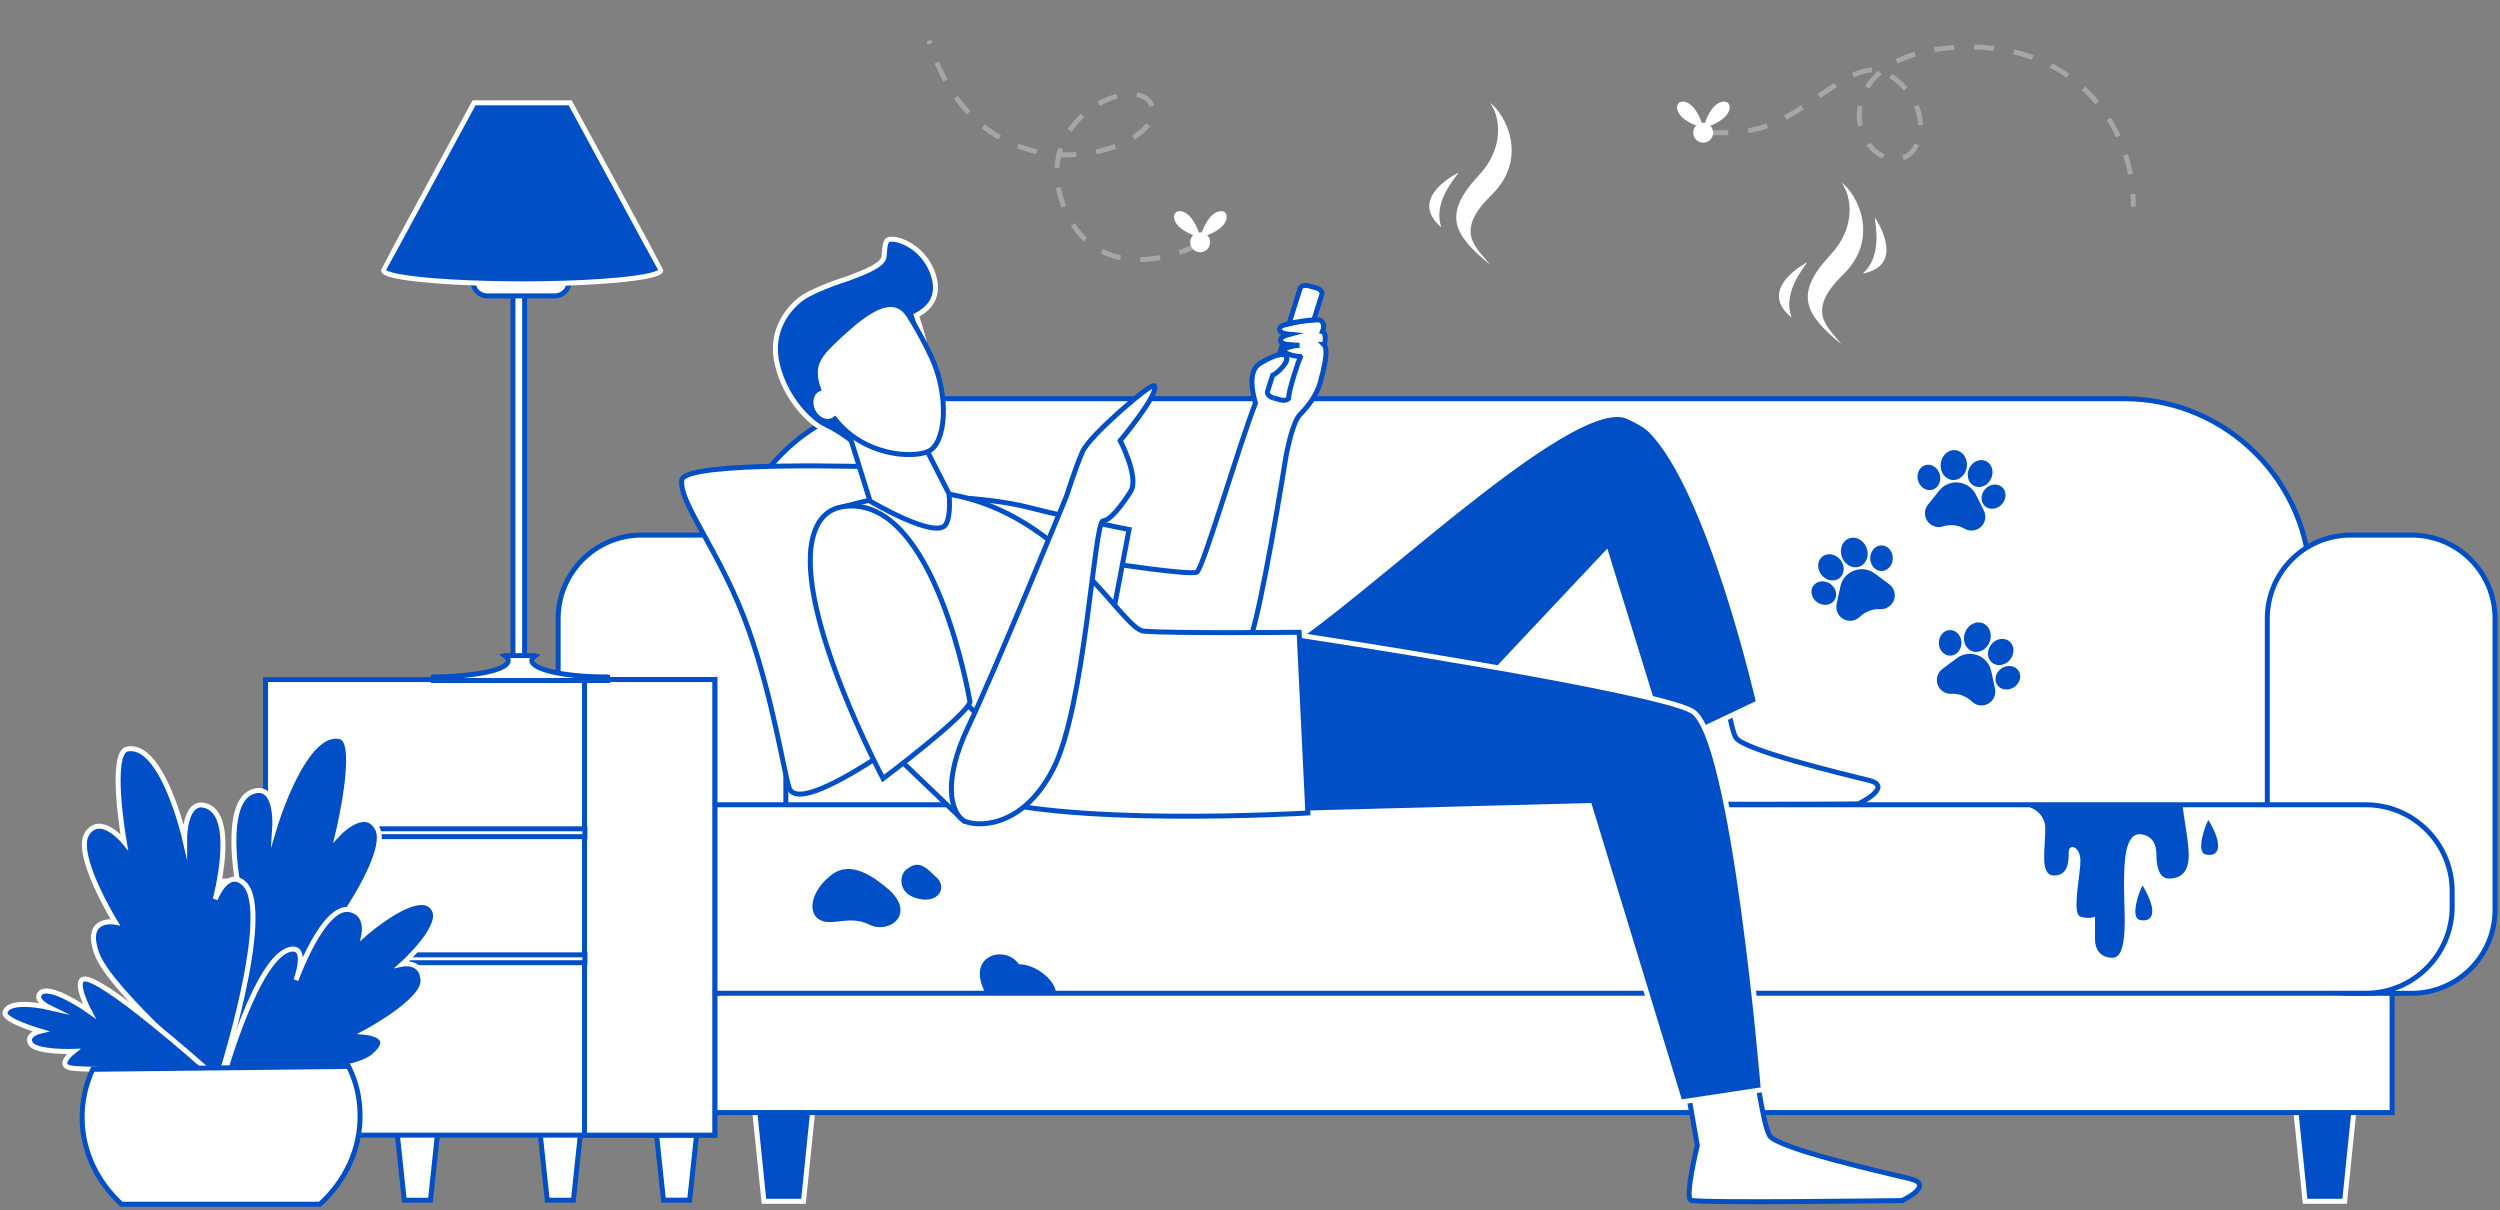 <?xml version="1.0" encoding="UTF-8"?> <svg xmlns="http://www.w3.org/2000/svg" width="502" height="243" viewBox="0 0 502 243" fill="none"><rect x="0" y="0" width="502" height="243" fill="#808080" stroke="none"/> <path opacity="0.3" d="M343.035 26.672C348 26.672 352.406 26.712 357.5 24.146C365.598 20.068 373.168 11.768 378.542 14.61C389.485 20.397 386.404 34.645 378.481 31.529C370.557 28.412 369.189 10.394 393.691 9.463C418.194 8.532 428.737 27.129 428.345 41.52" stroke="white" stroke-dasharray="4 4"></path> <path d="M161.34 241.219H153.398L151.252 220.233H163.486L161.34 241.219Z" fill="#004FC6" stroke="white" stroke-miterlimit="10"></path> <path d="M470.806 241.219H462.865L460.719 220.233H472.953L470.806 241.219Z" fill="#004FC6" stroke="white" stroke-miterlimit="10"></path> <path d="M183.577 80.056H426.477C447.154 80.056 463.915 96.818 463.915 117.494V167.556H146.139V117.495C146.139 96.818 162.901 80.056 183.577 80.056Z" fill="white" stroke="#004FC6" stroke-miterlimit="10"></path> <path d="M480.333 162.945L135.755 162.939L135.732 223.406H480.333V162.945Z" fill="white" stroke="#004FC6" stroke-miterlimit="10"></path> <path d="M141.031 199.718H128.844C119.582 199.718 112.074 192.21 112.074 182.949V124.215C112.074 114.953 119.582 107.445 128.844 107.445H141.032C150.293 107.445 157.801 114.953 157.801 124.215V182.949C157.801 192.21 150.293 199.718 141.031 199.718Z" fill="white" stroke="#004FC6" stroke-miterlimit="10"></path> <path d="M484.254 199.454H472.019C462.77 199.454 455.273 191.956 455.273 182.708V124.191C455.273 114.943 462.77 107.445 472.019 107.445H484.255C493.503 107.445 501 114.943 501 124.191V182.708C501 191.957 493.503 199.454 484.254 199.454Z" fill="white" stroke="#004FC6" stroke-miterlimit="10"></path> <path d="M475.048 199.442H141.415C131.836 199.442 124.07 191.677 124.07 182.097V178.943C124.07 169.364 131.835 161.599 141.415 161.599H475.048C484.627 161.599 492.393 169.364 492.393 178.943V182.097C492.393 191.677 484.627 199.442 475.048 199.442Z" fill="white" stroke="#004FC6" stroke-miterlimit="10"></path> <path d="M430.221 177.794C429.452 179.139 427.746 184.239 429.645 184.714C431.951 185.291 433.682 183.561 430.221 177.794Z" fill="#004FC6"></path> <path d="M443.442 164.646C442.673 165.992 440.966 171.092 442.865 171.567C445.172 172.143 446.902 170.413 443.442 164.646Z" fill="#004FC6"></path> <path d="M410.697 166.364C410.697 163.062 407.566 161.843 406 161.646H438.295C438.295 163.219 439.5 168.841 439.5 171.672C439.5 175.21 437.849 176.415 435.5 176.415C433.621 176.415 433.01 174.146 433.01 171.672C433.01 170.646 432.893 168.015 430.074 167.544C426.551 166.954 426.5 173.428 426.5 178.146C426.5 182.864 427.5 192.313 424.202 192.313C421.574 192.313 420.679 190.415 420.679 188.646V184.056C420.288 184.253 419.153 184.528 417.744 184.056C415.982 183.467 417.744 175.8 417.744 172.851C417.744 169.903 415.395 169.313 415.395 171.082C415.395 172.851 415.395 175.8 412.459 175.8C409.523 175.8 410.697 170.492 410.697 166.364Z" fill="#004FC6"></path> <path d="M115.14 241.002H109.884L108.464 227.625H116.561L115.14 241.002Z" fill="white" stroke="#004FC6" stroke-miterlimit="10"></path> <path d="M86.435 241.002H81.179L79.759 227.616H87.856L86.435 241.002Z" fill="white" stroke="#004FC6" stroke-miterlimit="10"></path> <path d="M138.482 240.992H133.225L131.805 227.616H139.902L138.482 240.992Z" fill="white" stroke="#004FC6" stroke-miterlimit="10"></path> <path d="M143.529 136.457H53.316V227.937H143.529V136.457Z" fill="white" stroke="#004FC6" stroke-miterlimit="10"></path> <path d="M143.529 136.457H117.368V227.937H143.529V136.457Z" fill="white" stroke="#004FC6" stroke-miterlimit="10"></path> <path d="M117.454 166.423H55.862V168H117.454V166.423Z" fill="white" stroke="#004FC6" stroke-miterlimit="10"></path> <path d="M117.454 191.735H55.862V193.312H117.454V191.735Z" fill="white" stroke="#004FC6" stroke-miterlimit="10"></path> <path d="M44.864 216.781C44.864 216.781 68.827 198.993 72.111 191.327C75.395 183.661 68.624 184.527 68.624 184.527C68.624 184.527 78.3 170.817 75.732 166.286C73.164 161.755 67.82 167.542 67.82 167.542C67.82 167.542 72.309 148.994 68.406 147.962C61.136 146.041 55.171 166.002 55.171 166.002C55.171 166.002 55.706 157.714 51.156 158.831C44.294 160.514 47.924 178.356 47.924 178.356C47.924 178.356 45.736 175.192 41.973 178.202C35.22 183.602 44.864 216.781 44.864 216.781Z" fill="#004FC6" stroke="white" stroke-miterlimit="10"></path> <path d="M44.895 216.163C44.895 216.163 69.884 216.387 74.953 212.131C80.021 207.875 73.373 207.293 73.373 207.293C73.373 207.293 85.109 201.063 84.938 196.909C84.766 192.755 80.788 193.592 80.788 193.592C80.788 193.592 88.9 186.325 87.234 182.803C84.675 177.389 73.073 187.656 73.073 187.656C73.073 187.656 73.961 183.539 70.362 182.679C64.936 181.381 59.431 196.81 59.431 196.81C59.431 196.81 62.026 189.86 58.298 190.632C51.61 192.017 44.895 216.163 44.895 216.163Z" fill="#004FC6" stroke="white" stroke-miterlimit="10"></path> <path d="M43.876 217.53C43.876 217.53 22.079 198.93 19.42 191.437C16.76 183.945 23.15 185.179 23.15 185.179C23.15 185.179 14.775 171.548 17.493 167.392C20.211 163.238 24.945 169.067 24.945 169.067C24.945 169.067 21.799 151.148 25.574 150.403C32.608 149.016 37.073 168.369 37.073 168.369C37.073 168.369 37.066 160.452 41.328 161.79C47.755 163.807 43.219 180.563 43.219 180.563C43.219 180.563 45.591 174.299 48.989 177.391C55.086 182.938 43.876 217.53 43.876 217.53Z" fill="#004FC6" stroke="white" stroke-miterlimit="10"></path> <path d="M41.681 214.86C41.681 214.86 17.722 214.969 14.407 214.481C11.09 213.993 14.756 211.121 14.756 211.121C14.756 211.121 7.306 211.392 6.17 209.58C5.034 207.768 8.078 207.055 8.078 207.055C8.078 207.055 0.658 204.904 1.012 203.327C1.672 200.388 9.866 202.303 9.866 202.303C9.866 202.303 6.823 200.826 8.06 199.453C9.925 197.382 17.892 203.013 17.892 203.013C17.892 203.013 14.902 197.355 16.666 196.639C19.832 195.352 41.681 214.86 41.681 214.86Z" fill="#004FC6" stroke="white" stroke-miterlimit="10"></path> <path d="M24.396 241.81H64.246C69.321 237.174 72.413 230.79 72.301 223.786C72.244 220.25 71.516 217.166 69.997 214.138L18.618 214.716C17.198 217.792 16.436 221.171 16.493 224.707C16.601 231.379 19.597 237.395 24.396 241.81Z" fill="white" stroke="#004FC6" stroke-miterlimit="10"></path> <path d="M265.862 69.199C265.876 69.2 265.892 69.2 265.907 69.201C265.907 69.201 266.429 67.724 265.828 66.756C265.788 66.692 265.688 66.639 265.542 66.597C265.802 65.989 266.047 64.98 265.197 64.351C264.52 63.851 257.363 64.956 257.027 65.739C256.641 66.641 257.563 67.002 258.959 67.129C258.068 67.365 257.401 67.654 257.232 67.979C256.778 68.849 257.765 69.179 259.261 69.28C259.229 69.377 259.202 69.477 259.178 69.579C258.576 69.719 258.133 69.903 257.981 70.147C257.672 70.644 258.212 70.983 258.924 71.209C258.846 71.714 258.739 72.15 258.494 72.395C258.431 72.457 258.346 72.547 258.247 72.654C258.328 72.478 258.384 72.306 258.404 72.144C258.405 72.138 258.405 72.133 258.406 72.127C258.411 72.082 258.413 72.038 258.413 71.994C258.413 71.981 258.412 71.968 258.411 71.955C258.41 71.92 258.406 71.885 258.4 71.851C258.398 71.835 258.395 71.82 258.391 71.805C258.384 71.773 258.375 71.743 258.363 71.713C258.358 71.697 258.353 71.682 258.346 71.667C258.333 71.636 258.316 71.607 258.299 71.577C258.291 71.565 258.284 71.551 258.276 71.539C258.248 71.498 258.216 71.459 258.179 71.421C258.04 71.282 257.849 71.205 257.624 71.176C257.398 71.148 257.136 71.167 256.854 71.223C255.192 71.549 252.816 73.104 252.816 73.104C250.648 74.658 251.41 78.62 252.099 80.946C248.674 89.669 241.525 114.375 240.304 114.899C238.833 115.529 222.956 113.111 222.956 113.111L219.171 126.885C219.171 126.885 248.401 132.247 250.714 128.883C252.226 126.683 255.915 106.166 258.292 91.243C259.008 87.751 259.941 84.387 261.018 83.277C262.875 81.362 264.025 79.661 264.662 78.016C264.815 77.772 265 77.217 265.181 76.479C265.769 74.423 266.831 70.174 265.862 69.199Z" fill="white" stroke="#004FC6" stroke-miterlimit="10"></path> <path d="M187.362 55.068C185.218 48.73 178.635 47.209 178.077 48.392C177.832 48.911 177.741 48.673 177.518 51.484C177.381 53.209 173.828 54.594 170.306 55.915C166.377 57.141 162.423 58.852 161.012 59.889C158.511 61.728 154.393 66.297 156.1 73.278C157.807 80.258 162.744 84.986 165.538 86.238C168.332 87.49 172.217 90.71 172.217 90.71L183.971 81.323L185.639 68.899C185.639 68.899 185.032 66.305 184.009 63.317C185.893 62.319 189.063 60.096 187.362 55.068Z" fill="#004FC6" stroke="white" stroke-miterlimit="10"></path> <path d="M332.305 135.56L334.708 150.069C334.708 150.069 332.305 160.478 333.507 161.109C334.708 161.74 373.164 161.425 373.164 161.425C373.164 161.425 380.374 157.955 375.267 156.693C370.16 155.431 349.93 150.595 348.528 148.071C347.126 145.548 345.524 132.09 345.524 132.09L332.305 135.56Z" fill="white" stroke="#004FC6" stroke-miterlimit="10"></path> <path d="M338.298 215.521L340.821 230.031C340.821 230.031 338.268 240.371 339.53 241.002C340.792 241.633 381.933 241.071 381.933 241.071C381.933 241.071 388.767 237.916 383.405 236.655C378.042 235.393 356.803 230.557 355.331 228.033C353.859 225.51 352.177 212.051 352.177 212.051L338.298 215.521Z" fill="white" stroke="#004FC6" stroke-miterlimit="10"></path> <path d="M193.21 121.69L176.65 93.776C176.65 93.776 137.516 92.419 136.908 96.378C136.212 100.915 144.958 111.161 150.392 126.658C155.169 140.279 157.329 154.58 158.435 158.121C160.8 165.691 194.629 138.723 194.629 138.723L193.21 121.69Z" fill="white" stroke="#004FC6" stroke-miterlimit="10"></path> <path d="M250.111 131.721C250.111 131.721 256.286 131.079 261.018 127.726C279.262 114.802 316.612 78.903 326.943 83.671C328.033 84.175 330.266 85.277 331.359 86.352C343.307 98.114 353.124 141.08 353.124 141.08L334.513 149.911L322.527 111.114L287.143 148.736L250.111 131.721Z" fill="#004FC6" stroke="white" stroke-miterlimit="10"></path> <path d="M233.097 128.218L260.847 127.542C260.847 127.542 331.181 138.227 339.688 142.731C348.195 147.235 354.069 218.78 354.069 218.78L337.352 221.304L319.17 161.747L262.622 163.248L233.097 128.218Z" fill="#004FC6" stroke="white" stroke-miterlimit="10"></path> <path d="M185.12 99.649C185.12 99.649 197.798 99.649 206.473 101.873C215.147 104.097 226.713 106.322 226.713 106.322L223.377 123.893C223.377 123.893 205.361 120.779 204.471 120.779C203.582 120.779 185.12 99.649 185.12 99.649Z" fill="white" stroke="#004FC6" stroke-miterlimit="10"></path> <path d="M169.542 101.696C169.542 101.696 164.037 106.2 166.039 121.213C168.041 136.225 176.736 152.263 194.251 159.27C211.766 166.276 262.622 163.249 262.622 163.249L260.859 126.964C260.859 126.964 235.137 127.228 229.632 126.728C225.275 126.332 213.995 103.311 190.623 99.233C184.466 98.158 177.472 99.609 169.542 101.696Z" fill="white" stroke="#004FC6" stroke-miterlimit="10"></path> <path d="M184.924 88.114L190.551 99.121C190.551 99.121 191.046 103.403 189.931 105.278C188.014 108.506 174.699 100.615 174.699 100.615L168.812 81.719L184.924 88.114Z" fill="white" stroke="#004FC6" stroke-miterlimit="10"></path> <path d="M187.053 71.744C185.548 68.483 183.907 65.616 182.503 63.381C179.271 58.237 173.342 63.038 168.812 67.22C164.635 71.075 162.577 73.063 164.354 78.123C162.947 78.761 162.422 80.67 163.183 82.403C163.95 84.147 165.727 85.054 167.153 84.427C167.327 84.351 167.486 84.255 167.632 84.143C173.559 91.63 183.231 92.036 186.366 90.659C189.957 89.082 190.67 79.588 187.053 71.744Z" fill="white" stroke="#004FC6" stroke-miterlimit="10"></path> <path d="M174.221 146.358L193.405 164.708L202.413 149.527L186.565 134.013L174.221 146.358Z" fill="white" stroke="#004FC6" stroke-miterlimit="10"></path> <path d="M214.174 99.565C214.174 99.565 199.8 134.687 194.462 145.864C189.124 157.04 191.032 163.081 193.406 164.707C195.236 165.962 204.916 167.043 211.422 154.531C217.928 142.02 219.68 104.569 221.514 104.569C223.349 104.569 226.959 98.88 227.186 98.397C228.568 95.46 224.941 88.481 224.941 88.481C224.941 88.481 232.905 78.979 231.774 77.462C231.234 76.739 218.828 87.441 217.41 90.61C215.992 93.781 214.174 99.565 214.174 99.565Z" fill="white" stroke="#004FC6" stroke-miterlimit="10"></path> <path d="M194.778 140.975C194.778 140.975 187.884 99.405 169.542 101.696C166.003 102.138 164.041 104.52 163.18 108.077C159.578 122.951 177.324 156.326 177.324 156.326C177.324 156.326 193.777 143.977 194.778 140.975Z" fill="white" stroke="#004FC6" stroke-miterlimit="10"></path> <path d="M263.813 64.24L265.44 59.104C265.598 58.607 265.069 58.022 264.261 57.796L262.824 57.397C262.017 57.173 261.235 57.394 261.077 57.891L258.826 64.996C260.327 64.625 262.427 64.309 263.813 64.24Z" fill="white" stroke="#004FC6" stroke-miterlimit="10"></path> <path d="M259.953 74.997C260.56 73.075 260.96 72.054 261.126 71.654L261.096 71.606C261.096 71.606 257.266 71.297 257.981 70.147C258.26 69.7 259.512 69.452 260.937 69.316C259.518 69.332 258.229 69.264 257.575 68.946L256.853 71.223C257.418 71.113 257.899 71.143 258.178 71.422C259.271 72.515 256.259 75.078 255.536 75.383C254.256 79.425 254.569 78.434 254.519 78.593C254.361 79.091 254.888 79.677 255.697 79.901C255.601 79.874 257.117 80.295 257.133 80.3C257.795 80.484 258.433 80.365 258.731 80.045C258.786 79.159 259.116 77.649 259.953 74.997Z" fill="white" stroke="#004FC6" stroke-miterlimit="10"></path> <path d="M184.223 180.422C179.89 179.297 180.678 175.173 182.254 174.423C184.617 172.548 186.192 174.423 188.162 176.297C190.131 178.172 188.556 181.547 184.223 180.422Z" fill="#004FC6"></path> <path d="M198 199.646C195 194.146 197.968 191.62 200.782 191.637C205.152 191.663 206.395 196.767 206 199.646L198 199.646Z" fill="#004FC6"></path> <path d="M202.5 199.48C199.914 195.135 202.776 193.522 205 193.646C208.453 193.839 212.199 197.283 212 199.48L202.5 199.48Z" fill="#004FC6"></path> <path d="M105.347 58.826H103V134.859H105.347V58.826Z" fill="white" stroke="#004FC6" stroke-miterlimit="10"></path> <path d="M121.639 135.932C113.436 135.932 106.787 134.455 106.787 132.634C106.787 132.297 107.015 131.973 107.436 131.667L107.364 131.646H101.395L101.376 131.652C101.811 131.962 102.045 132.291 102.045 132.633C102.045 134.965 92.735 135.947 87.004 135.931L87 135.932V136.646H122V135.932L121.993 135.93C121.875 135.931 121.758 135.932 121.639 135.932Z" fill="white" stroke="#004FC6" stroke-miterlimit="10"></path> <path d="M111.418 59.419H97.839C96.271 59.419 95 58.148 95 56.58H114.257C114.257 58.148 112.986 59.419 111.418 59.419Z" fill="white" stroke="#004FC6" stroke-miterlimit="10"></path> <path d="M132.684 54.251C132.684 55.028 129.411 55.73 124.145 56.226C106.529 57.889 77 56.674 77 54.251C77 54.154 95.191 20.646 95.191 20.646H114.494C114.494 20.646 132.684 54.154 132.684 54.251Z" fill="#004FC6" stroke="white" stroke-miterlimit="10"></path> <path d="M399.844 134.766C399.532 133.298 398.507 132.105 397.103 131.576C395.699 131.046 394.142 131.266 392.938 132.163L390.038 134.323C389.557 134.682 389.211 135.175 389.038 135.75C388.865 136.324 388.882 136.926 389.086 137.491C389.29 138.055 389.662 138.529 390.163 138.861C390.663 139.192 391.244 139.35 391.844 139.318L391.884 139.316C393.388 139.246 394.865 139.809 395.942 140.863C396.22 141.135 396.544 141.342 396.9 141.476C397.094 141.549 397.297 141.6 397.506 141.629C398.101 141.711 398.693 141.601 399.219 141.312C399.745 141.022 400.155 140.581 400.405 140.035C400.655 139.489 400.721 138.89 400.596 138.303L399.844 134.766Z" fill="#004FC6"></path> <path d="M391.605 131.656C392.227 131.652 392.805 131.37 393.232 130.861C393.638 130.377 393.86 129.741 393.855 129.07C393.85 128.4 393.62 127.767 393.207 127.289C392.773 126.786 392.191 126.512 391.57 126.516C390.321 126.524 389.312 127.684 389.32 129.102C389.329 130.231 389.981 131.188 390.877 131.526C391.106 131.612 391.351 131.658 391.605 131.656Z" fill="#004FC6"></path> <path d="M395.99 130.76C397.354 131.274 398.941 130.428 399.527 128.874C400.113 127.319 399.48 125.636 398.115 125.122C396.751 124.608 395.165 125.454 394.579 127.009C393.993 128.563 394.626 130.246 395.99 130.76Z" fill="#004FC6"></path> <path d="M400.002 133.063L400.002 133.063C400.186 133.212 400.388 133.326 400.601 133.406C401.596 133.781 402.838 133.422 403.628 132.449C404.082 131.889 404.324 131.206 404.307 130.527C404.29 129.816 403.996 129.194 403.48 128.775C402.964 128.357 402.294 128.198 401.595 128.328C400.927 128.452 400.309 128.829 399.855 129.39C398.896 130.572 398.963 132.219 400.002 133.063Z" fill="#004FC6"></path> <path d="M405.336 134.698L405.336 134.697C404.657 133.648 403.137 133.419 401.946 134.187C400.756 134.956 400.339 136.435 401.016 137.485C401.263 137.868 401.622 138.142 402.036 138.298C402.759 138.57 403.649 138.485 404.406 137.996C405.596 137.227 406.013 135.748 405.336 134.698Z" fill="#004FC6"></path> <path d="M396.742 99.286C396.07 97.944 394.778 97.048 393.286 96.889C391.794 96.731 390.342 97.335 389.403 98.506L387.141 101.328C386.765 101.796 386.555 102.36 386.533 102.96C386.51 103.56 386.678 104.138 387.017 104.633C387.357 105.128 387.837 105.493 388.404 105.687C388.972 105.882 389.575 105.889 390.147 105.707L390.185 105.694C391.623 105.248 393.194 105.421 394.502 106.17C394.839 106.363 395.205 106.481 395.584 106.521C395.789 106.543 395.999 106.542 396.209 106.517C396.805 106.446 397.35 106.19 397.787 105.778C398.223 105.366 398.508 104.835 398.613 104.244C398.717 103.653 398.63 103.057 398.361 102.52L396.742 99.286Z" fill="#004FC6"></path> <path d="M387.986 98.352C388.587 98.191 389.075 97.772 389.36 97.173C389.632 96.602 389.686 95.931 389.513 95.282C389.339 94.635 388.957 94.08 388.436 93.721C387.89 93.344 387.258 93.225 386.658 93.386C385.451 93.709 384.766 95.085 385.132 96.455C385.425 97.546 386.297 98.308 387.249 98.409C387.492 98.435 387.741 98.417 387.986 98.352Z" fill="#004FC6"></path> <path d="M392.004 96.38C393.454 96.534 394.776 95.315 394.952 93.664C395.127 92.011 394.09 90.542 392.641 90.388C391.191 90.234 389.869 91.453 389.693 93.105C389.518 94.757 390.554 96.226 392.004 96.38Z" fill="#004FC6"></path> <path d="M396.467 97.598L396.467 97.598C396.682 97.695 396.906 97.755 397.132 97.779C398.189 97.891 399.302 97.231 399.82 96.091C400.119 95.434 400.181 94.713 399.994 94.059C399.798 93.376 399.357 92.848 398.752 92.573C398.147 92.297 397.459 92.312 396.815 92.614C396.2 92.903 395.697 93.423 395.399 94.08C394.769 95.465 395.248 97.043 396.467 97.598Z" fill="#004FC6"></path> <path d="M402.04 97.837L402.04 97.836C401.119 96.991 399.59 97.153 398.631 98.196C397.673 99.24 397.642 100.777 398.562 101.622C398.897 101.93 399.314 102.105 399.754 102.152C400.521 102.233 401.361 101.926 401.971 101.263C402.929 100.219 402.96 98.682 402.04 97.837Z" fill="#004FC6"></path> <path d="M369.549 117.766C369.861 116.298 370.885 115.105 372.29 114.576C373.694 114.046 375.251 114.266 376.454 115.163L379.355 117.323C379.836 117.682 380.182 118.175 380.354 118.75C380.527 119.324 380.511 119.926 380.307 120.491C380.103 121.055 379.73 121.529 379.23 121.861C378.73 122.192 378.148 122.35 377.549 122.318L377.508 122.316C376.004 122.246 374.527 122.809 373.451 123.863C373.173 124.135 372.848 124.342 372.492 124.476C372.299 124.549 372.096 124.6 371.886 124.629C371.292 124.711 370.699 124.601 370.173 124.312C369.647 124.022 369.237 123.581 368.987 123.035C368.738 122.489 368.672 121.89 368.796 121.303L369.549 117.766Z" fill="#004FC6"></path> <path d="M377.788 114.656C377.166 114.652 376.588 114.37 376.161 113.861C375.754 113.377 375.533 112.741 375.537 112.07C375.542 111.4 375.773 110.767 376.186 110.289C376.62 109.786 377.201 109.512 377.822 109.516C379.072 109.524 380.081 110.684 380.072 112.102C380.064 113.231 379.412 114.188 378.515 114.526C378.287 114.612 378.042 114.658 377.788 114.656Z" fill="#004FC6"></path> <path d="M373.403 113.76C372.038 114.274 370.452 113.428 369.866 111.874C369.28 110.319 369.913 108.636 371.277 108.122C372.641 107.608 374.228 108.454 374.814 110.009C375.4 111.563 374.767 113.246 373.403 113.76Z" fill="#004FC6"></path> <path d="M369.39 116.063L369.39 116.063C369.207 116.212 369.005 116.326 368.792 116.406C367.797 116.781 366.554 116.422 365.765 115.449C365.31 114.889 365.069 114.206 365.085 113.527C365.102 112.816 365.396 112.194 365.912 111.775C366.429 111.357 367.098 111.198 367.797 111.328C368.465 111.452 369.083 111.829 369.538 112.39C370.496 113.572 370.43 115.219 369.39 116.063Z" fill="#004FC6"></path> <path d="M364.056 117.698L364.057 117.697C364.735 116.648 366.256 116.419 367.446 117.187C368.636 117.956 369.054 119.435 368.376 120.485C368.129 120.868 367.77 121.142 367.356 121.298C366.634 121.57 365.744 121.485 364.986 120.996C363.796 120.227 363.379 118.748 364.056 117.698Z" fill="#004FC6"></path> <path d="M167 175.646C171 172.646 175.5 176.146 178.5 178.646C184 183.646 178.5 187.646 174.5 185.646C170.499 183.646 167 186.146 164.5 184.646C162 183.146 163 178.646 167 175.646Z" fill="#004FC6"></path> <path d="M299.5 39.146C306.997 31.84 302.363 22.98 299.196 20.646C301.297 23.48 302.089 29.718 297 35.146C289.5 43.146 291.892 47.146 299.196 53.146C296.5 49.646 291.804 46.646 299.5 39.146Z" fill="white"></path> <path d="M370.085 55.146C377.582 47.84 372.948 38.98 369.781 36.646C371.882 39.48 372.674 45.718 367.585 51.146C360.085 59.146 362.477 63.146 369.781 69.146C367.085 65.646 362.388 62.646 370.085 55.146Z" fill="white"></path> <path d="M289.406 45.646C282.406 39.646 292.906 34.646 292.906 34.646C291.573 36.48 287.806 40.846 289.406 45.646Z" fill="white"></path> <path d="M374.039 54.933C383.093 53.197 376.458 43.646 376.458 43.646C376.706 45.899 377.81 51.56 374.039 54.933Z" fill="white"></path> <path d="M359.752 63.751C352.566 57.975 362.903 52.646 362.903 52.646C361.628 54.521 358.001 59.004 359.752 63.751Z" fill="white"></path> <circle cx="342" cy="26.646" r="2" fill="white"></circle> <path d="M346.422 23.418C344.772 25.067 342.061 25.657 342.061 25.657C342.061 25.657 342.65 22.946 344.3 21.296C345.212 20.385 346.425 20.121 347.011 20.707C347.597 21.293 347.333 22.506 346.422 23.418Z" fill="white"></path> <path d="M337.65 23.418C339.3 25.067 342.01 25.657 342.01 25.657C342.01 25.657 341.421 22.946 339.771 21.296C338.86 20.385 337.646 20.121 337.06 20.707C336.475 21.293 336.738 22.506 337.65 23.418Z" fill="white"></path> <circle cx="241" cy="48.646" r="2" fill="white"></circle> <path d="M245.422 45.417C243.772 47.067 241.061 47.657 241.061 47.657C241.061 47.657 241.65 44.946 243.3 43.296C244.212 42.385 245.425 42.121 246.011 42.707C246.597 43.293 246.333 44.506 245.422 45.417Z" fill="white"></path> <path d="M236.65 45.417C238.3 47.067 241.01 47.657 241.01 47.657C241.01 47.657 240.421 44.946 238.771 43.296C237.86 42.385 236.646 42.121 236.06 42.707C235.475 43.293 235.738 44.506 236.65 45.417Z" fill="white"></path> <path opacity="0.3" d="M240.5 49.146C233.833 52.646 219.1 55.946 213.5 41.146C206.5 22.646 230.5 13.646 231.5 22.146C232.5 30.646 197 42.146 186.5 8.146" stroke="white" stroke-dasharray="4 4"></path> </svg> 